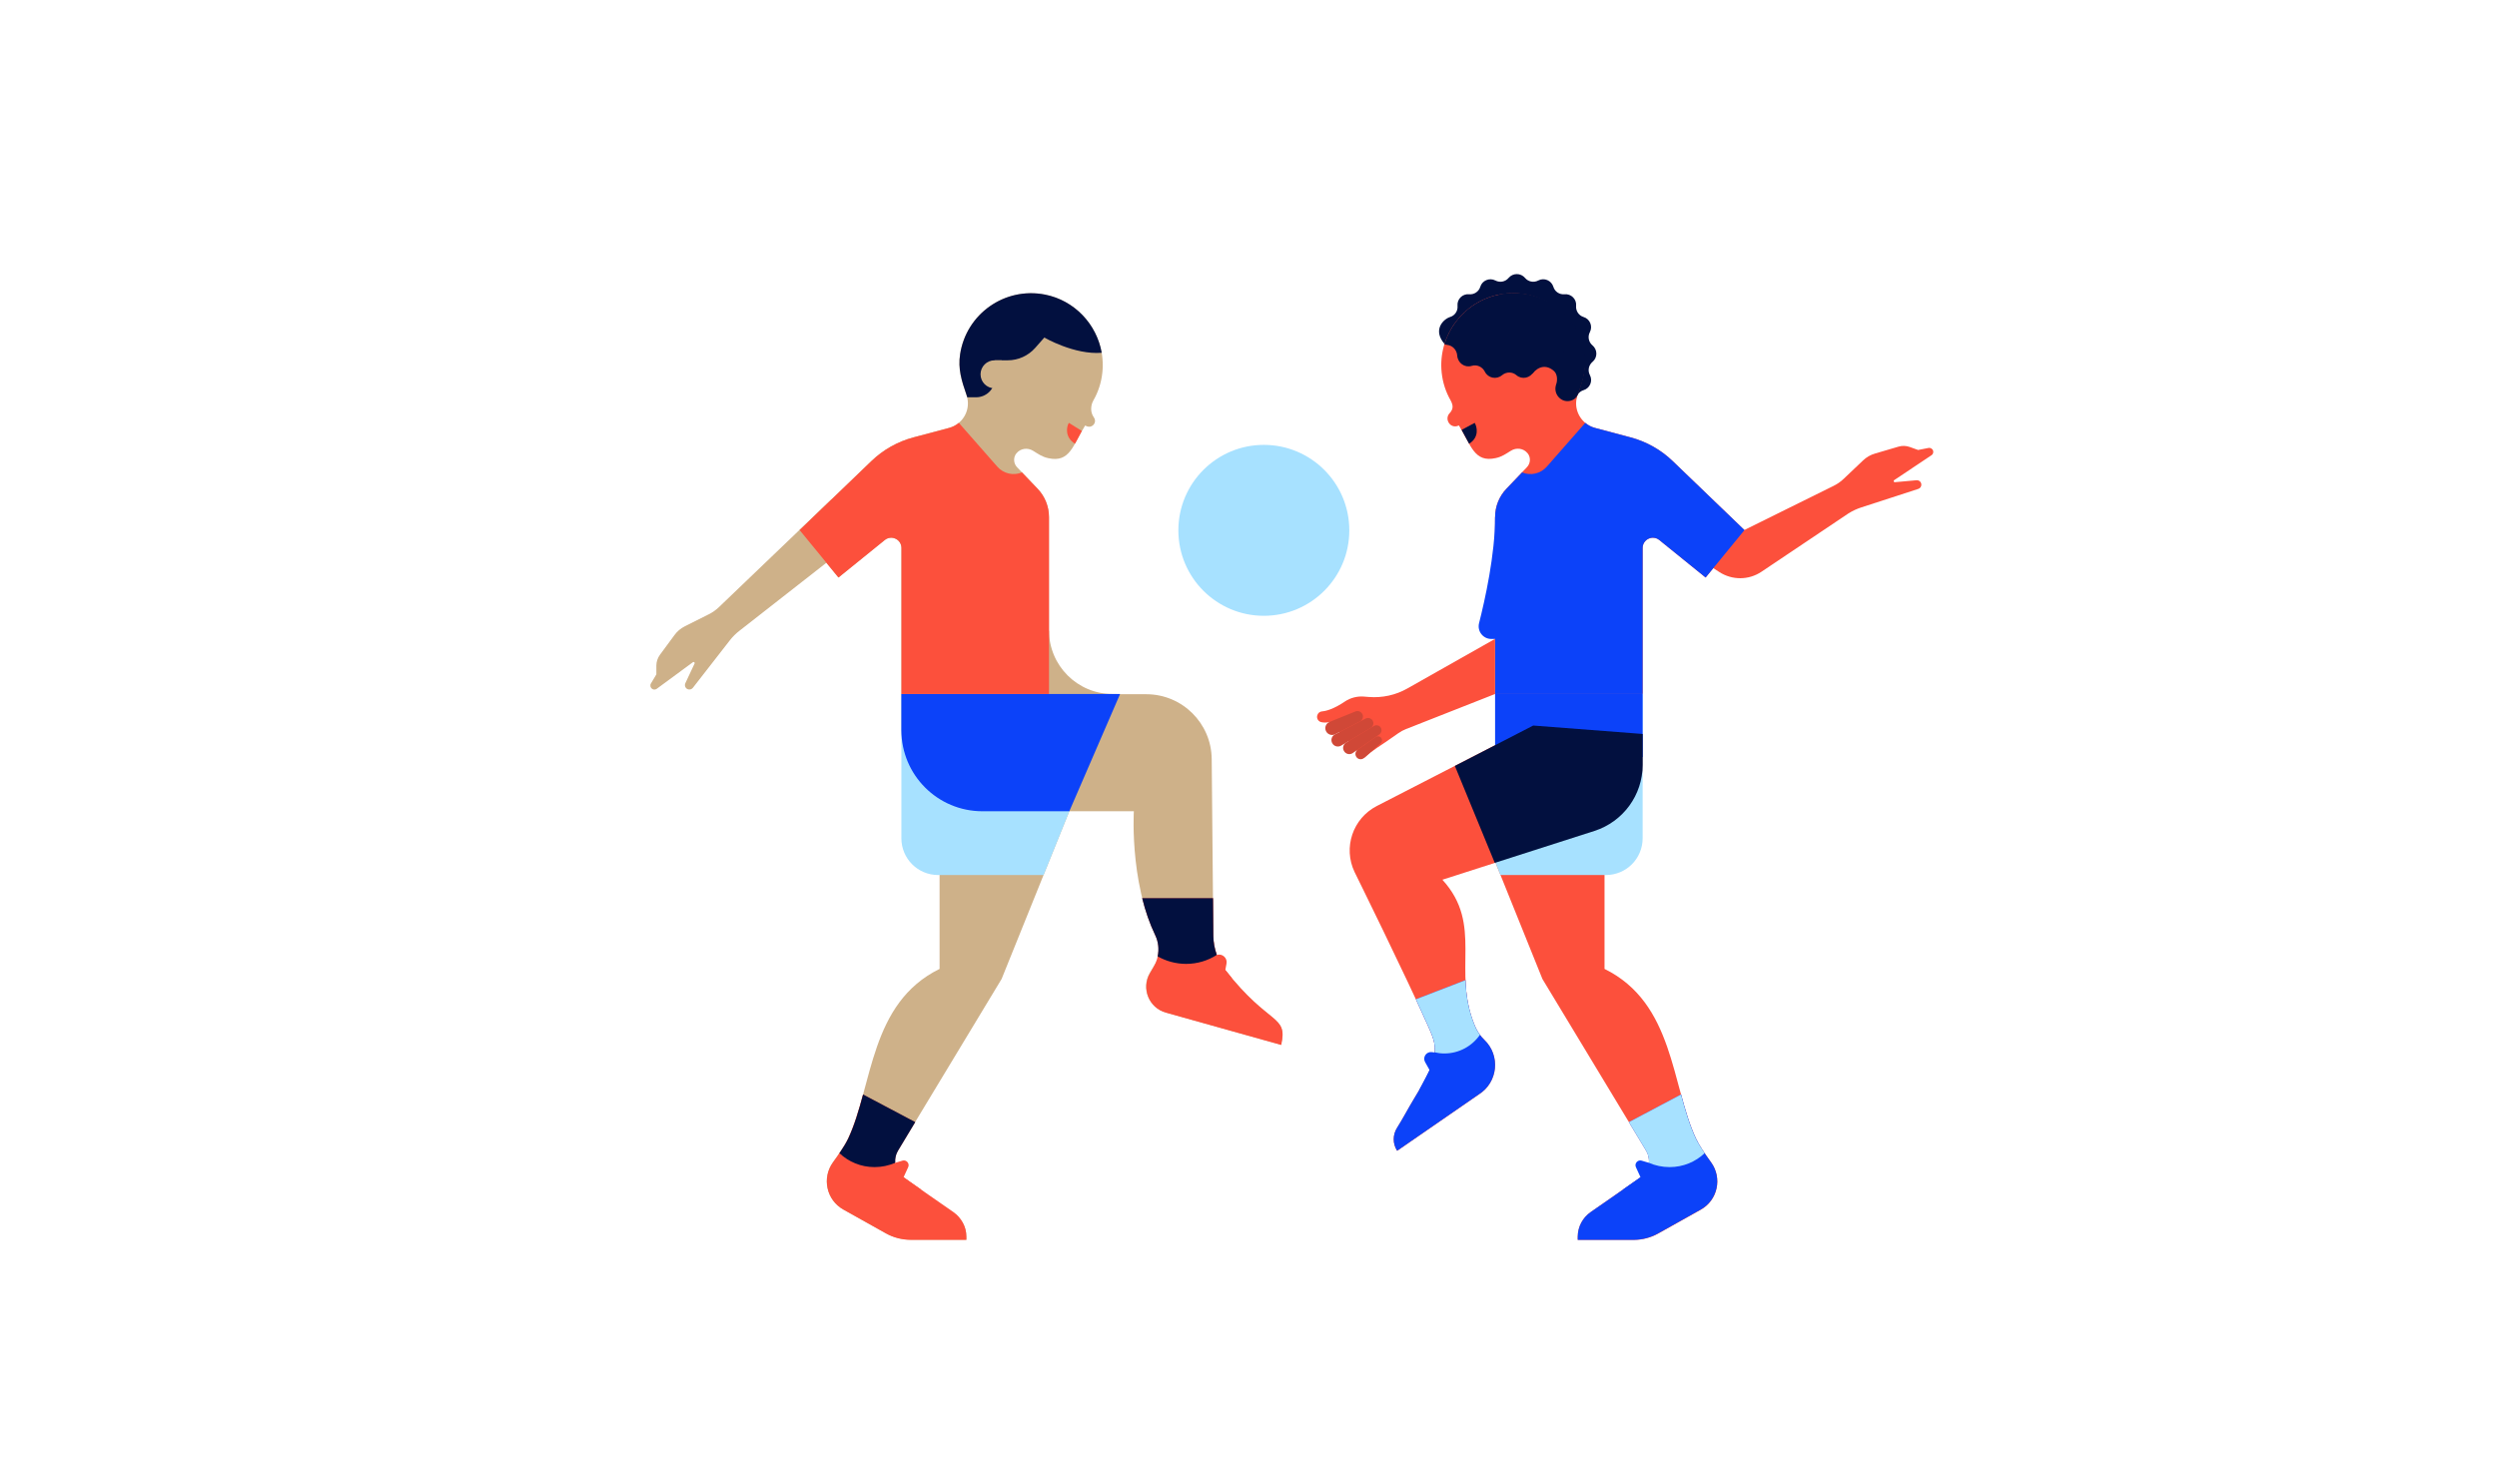 <?xml version="1.0" encoding="UTF-8"?> <!-- Generator: Adobe Illustrator 24.3.0, SVG Export Plug-In . SVG Version: 6.00 Build 0) --> <svg xmlns="http://www.w3.org/2000/svg" xmlns:xlink="http://www.w3.org/1999/xlink" version="1.1" id="Layer_1" x="0px" y="0px" viewBox="0 0 3084.9 1833.9" style="enable-background:new 0 0 3084.9 1833.9;" xml:space="preserve"> <style type="text/css"> .st0{fill:#A7E1FF;} .st1{fill:#CEB189;} .st2{fill:#FC503C;} .st3{fill:#02103F;} .st4{fill:#0C42F9;} .st5{fill:#D04837;} </style> <g> <circle class="st0" cx="1561.4" cy="655.3" r="105.6"></circle> <path class="st1" d="M1437.4,1173.7c-43-67.1-36.6-171.3-36.6-171.3h-183c-57.5,0-104.2-46.6-104.2-104.2v-40.8l302.7,0.4 c44.3,0.1,80.3,35.8,80.7,80.1l2,218.7c0.1,15.5,5.6,30.4,15.1,42.5c54.3,69.3,77,54.1,68.5,91.8l0,0l-142.4-39.9 c-20.9-5.9-30.7-29.9-19.8-48.7L1437.4,1173.7z"></path> <path class="st2" d="M1894.2,896.4c-3,1.7-121.6,62.7-193.2,99.5c-29.7,15.3-41.9,51.4-27.5,81.6c0,0,63.6,128.8,91.3,191.4 c11,24.9,14.9,35.2-17.8,88.7c-7,11.5-14.5,25.8-20.9,35.8c-5.6,8.7-5.7,19.9,0,28.6l0,0l100.8-69.6c23.7-14.8,27.2-48,7-67.4l0,0 c-4.9-4.7-8.9-10.4-11.5-16.8c-29.2-68.9,10.9-125.1-40.4-181.2l188-60.3c35.4-11.4,59.5-44.3,59.5-81.5v-38.2L1894.2,896.4z"></path> <path class="st2" d="M2095.3,1406.9c-30.7-65.9-26.8-167.3-113-209.7V964.9l-160.3,37.5l83.6,207.3l128.1,212 c6.7,11.1,3.7,25.5-6.9,33c-19.4,13.7-45.2,31.6-61.5,42.9c-10,6.9-16,18.2-16.1,30.4l0,4l0,0h69.6c10.4,0,20.6-2.7,29.7-7.7 l52.7-29.5c21-11.7,26.9-39.1,12.8-58.5C2106.1,1425.4,2098.8,1414.6,2095.3,1406.9z"></path> <path class="st3" d="M1967.5,447.1L1967.5,447.1c-4.8,4-6.2,10.8-3.3,16.3l0,0c3.9,7.3,0.1,16.3-7.8,18.7l0,0 c-6,1.8-9.8,7.6-9.2,13.8l0,0c0.8,8.2-6.1,15.1-14.3,14.3l0,0c-6.2-0.6-12,3.3-13.8,9.2v0c-2.4,7.9-11.4,11.6-18.7,7.8l0,0 c-5.5-2.9-12.3-1.6-16.3,3.2l0,0c-5.3,6.3-15,6.3-20.3,0l0,0c-4-4.8-10.8-6.1-16.3-3.2l0,0c-7.3,3.9-16.3,0.1-18.7-7.8l0,0 c-1.8-6-7.6-9.8-13.8-9.2l0,0c-8.2,0.8-15.1-6.1-14.3-14.3l0,0c0.6-6.2-11.8-66-15.9-70.7c-15.5-17.8-1.2-31.1,6.7-33.5l0,0 c6-1.8,9.8-7.6,9.2-13.8l0,0c-0.8-8.2,6.1-15.1,14.3-14.3l0,0c6.2,0.6,12-3.3,13.8-9.2v0c2.4-7.9,11.4-11.6,18.7-7.8l0,0 c5.5,2.9,12.3,1.6,16.3-3.2l0,0c5.3-6.3,15-6.3,20.3,0l0,0c4,4.8,10.8,6.1,16.3,3.2l0,0c7.3-3.9,16.3-0.1,18.7,7.8l0,0 c1.8,6,7.6,9.8,13.8,9.2l0,0c8.2-0.8,15.1,6.1,14.3,14.3l0,0c-0.6,6.2,3.3,12,9.2,13.8l0,0c7.9,2.4,11.6,11.4,7.8,18.7l0,0 c-2.9,5.5-1.6,12.3,3.2,16.3l0,0C1973.8,432.1,1973.8,441.8,1967.5,447.1z"></path> <path class="st2" d="M1947.2,498.5c0-3.5,0.6-6.9,1.7-10.2c6.2-17.9,10.8-32.5,8-50.7c-7.6-49.7-55.1-83.4-104.9-73.6 c-44.7,8.8-75.7,50.9-70.9,96.3c1.3,12.6,5.2,24.2,11.1,34.5c0.9,1.7,1.7,3.4,2.1,5.3c1,4.4-0.9,7.9-3.4,10.5 c-2.7,2.8-3.4,7-1.7,10.5l0.3,0.6c2.1,4.3,7.2,6.3,11.6,4.5l1.3-0.5c15.2,24.4,18.7,46.3,45.6,40.3c7.8-1.7,12.5-5.3,18.7-9.1 c6.7-4.2,15.6-3,20.5,3.1c0.1,0.1,0.1,0.1,0.2,0.2c4,5.1,3.5,12.4-1,17.1l-25.3,26.5c-9,9.4-14,22-14,35v218.5h182.3V677.1 c0-10.6,12.3-16.5,20.6-9.8l57.2,46.3l48-58.6l-88.6-85.2c-14.6-14.1-32.6-24.2-52.2-29.4l-44-11.7 C1956.8,525,1947.2,512.6,1947.2,498.5L1947.2,498.5z"></path> <path class="st1" d="M1195.8,498.5c0-3.5-0.6-6.9-1.7-10.2c-6.2-17.9-10.8-32.5-8-50.7c7.6-49.7,55.1-83.4,104.9-73.6 c44.7,8.8,75.7,50.9,70.9,96.3c-1.3,12.6-5.2,24.2-11.1,34.5c-0.9,1.7-1.7,3.4-2.1,5.3c-1.7,7.5,0.5,12.5,2.9,16 c2,2.9,1.5,6.7-1,9.1l-0.2,0.2c-2,1.9-4.9,2.4-7.5,1.4l-2.3-1c-15.2,24.4-18.7,46.3-45.6,40.3c-7.8-1.7-12.5-5.3-18.7-9.1 c-6.7-4.2-15.6-3-20.5,3.1c-0.1,0.1-0.1,0.1-0.2,0.2c-4,5.1-3.5,12.4,1,17.1l25.3,26.5c9,9.4,14,22,14,35v218.5h-182.3V677.1 c0-10.6-12.3-16.5-20.6-9.8l-57.2,46.3l-48-58.6l88.6-85.2c14.6-14.1,32.6-24.2,52.2-29.4l44-11.7 C1186.3,525,1195.8,512.6,1195.8,498.5L1195.8,498.5z"></path> <path class="st1" d="M1296,779.1L1296,779.1c0,43.3,35.1,78.4,78.4,78.4h5l-72,41.9l-51.6-41.5L1296,779.1z"></path> <path class="st1" d="M1047.8,1406.9c30.7-65.9,26.8-167.3,113-209.7V964.9l218.6-107.1l-142,351.9l-129.3,214 c-5.5,9.1-3.2,22,5.1,28.7c27.1,21.9,52.7,39.8,67.5,49.7c8.1,5.4,13,14.5,13.1,24.2l0.1,5.5l0,0h-68.2c-11.3,0-22.3-2.9-32.2-8.4 l-51.6-28.9c-21-11.7-26.9-39.1-12.8-58.5C1036.9,1425.4,1044.2,1414.6,1047.8,1406.9z"></path> <path class="st1" d="M1027.6,616.6L888.2,750.2c-3.8,3.6-8,6.6-12.7,8.9l-29.3,14.7c-5.2,2.6-9.6,6.3-13,11l-17.9,24.3 c-2.8,3.9-4.4,8.5-4.4,13.3v10.9l-6.7,11.2c-1.4,2.3-0.7,5.2,1.5,6.7l0,0c1.7,1.2,4,1.1,5.7-0.1l44.7-32.9c1.1-0.8,2.6,0.4,2,1.7 l-11.4,24.3c-1.3,2.9,0,6.2,2.9,7.4h0c2.3,0.9,4.9,0.2,6.4-1.7l45.3-58.2c3.6-4.7,7.8-8.9,12.5-12.5l107-83.7L1027.6,616.6z"></path> <path class="st2" d="M1336.6,532.5l-16.1-10c-2.9,4.7-5.3,17.8,7.6,25.8L1336.6,532.5z"></path> <path class="st0" d="M1113.6,857.5v178.3c0,25.1,20.3,45.4,45.4,45.4h130.3l31.8-78.8L1113.6,857.5z"></path> <path class="st4" d="M1321.1,1002.4l62.7-144.9h-270.2v44.8c0,55.3,44.8,100.1,100.1,100.1H1321.1z"></path> <path class="st2" d="M1296,857.5V639c0-13.1-5-25.6-14-35l-19.4-20.3l0,0c-10.6,4.4-22.8,1.6-30.4-7l-47.6-54.2c0,0,0,0,0,0 c-3.4,2.8-7.4,5-11.9,6.2l-44,11.7c-19.6,5.2-37.6,15.3-52.2,29.4l-88.6,85.2l48,58.6l57.2-46.3c8.3-6.7,20.6-0.8,20.6,9.8v180.4 H1296z"></path> <path class="st3" d="M1291.1,364c-49.8-9.8-97.3,23.9-104.9,73.6c-2.8,18.2,1.8,32.8,8,50.7c0.3,0.9,0.5,1.7,0.8,2.6l0,0h10.9 c12.9,0,23.3-10.5,23.3-23.3v-22.4h15.8c13,0,25.3-5.6,33.9-15.3l11.3-12.8c0,0,37.2,21.6,70.9,18.8 C1354.9,400.6,1327.6,371.2,1291.1,364z"></path> <path class="st1" d="M1236,445.2h-7.3c-9.6,0-17.3,7.8-17.3,17.3v0c0,9.6,7.8,17.3,17.3,17.3h20.1l-11.3-34.6"></path> <path class="st2" d="M2092.1,686l173.1-85.6c4.7-2.3,9-5.3,12.7-8.9l23.8-22.6c4.2-4,9.2-6.9,14.8-8.5l28.9-8.5 c4.6-1.4,9.5-1.2,14,0.4l10.3,3.7l12.8-2.5c2.6-0.5,5.2,1.1,5.8,3.7l0,0c0.5,2-0.3,4.2-2.1,5.3l-46.1,30.8 c-1.2,0.8-0.5,2.6,0.9,2.5l26.7-2.4c3.1-0.3,5.9,2.1,6,5.3l0,0c0.1,2.5-1.5,4.7-3.8,5.4l-70.2,22.8c-5.6,1.8-11,4.3-16.1,7.5 l-107.5,72.1c-15.7,10.5-36.1,10.6-52,0.3L2092.1,686z"></path> <path class="st3" d="M1805.7,531.2l16.2-8.7c2.9,4.7,6,17.8-6.9,25.8L1805.7,531.2z"></path> <path class="st0" d="M2029.4,857.5v178.3c0,25.1-20.3,45.4-45.4,45.4h-130.3l-31.8-78.8L2029.4,857.5z"></path> <path class="st4" d="M1847.1,857.5V639c0-13.1,5-25.6,14-35l19.4-20.3l0,0c10.6,4.4,22.8,1.6,30.4-7l47.6-54.2c0,0,0,0,0,0 c3.4,2.8,7.4,5,11.9,6.2l44,11.7c19.6,5.2,37.6,15.3,52.2,29.4l88.6,85.2l-48,58.6l-57.2-46.3c-8.3-6.7-20.6-0.8-20.6,9.8v180.4 H1847.1z"></path> <polyline class="st4" points="1847.1,857.5 1847.1,935.4 2029.4,935.4 2029.4,857.5 1853.4,857.5 "></polyline> <path class="st3" d="M2029.4,945.1v-38.2l-135.2-10.4c-1.8,1-46.2,23.9-96.8,49.9l49.3,119.8l123.2-39.5 C2005.4,1015.2,2029.4,982.3,2029.4,945.1z"></path> <path class="st4" d="M1847.1,639c0,46.4-12.5,102.1-19.8,131c-2.5,9.9,4.9,19.5,15.1,19.5h18.7L1880,639H1847.1z"></path> <path class="st2" d="M1847.1,857.5v-68.1l-108.4,61.3c-14.4,8.2-31,11.8-47.5,10.5l-6.4-0.5c-8.1-0.6-16.3,1.5-23.1,6 c-14.2,9.6-23.5,11.9-28.4,12.3c-2.7,0.2-5,2-5.8,4.6l0,0c-1.3,3.8,1,7.9,4.9,8.7c6.3,1.3,10.1-0.3,10.1-0.3l42.7,44.5 c13.5-11.9,14.6-10.8,42.3-30.5c2.9-2.1,6.1-3.8,9.4-5.1L1847.1,857.5z"></path> <path class="st5" d="M1680.2,891.4l-30.6,15.8c-4.1,2.1-9.2,0.5-11.3-3.6v0c-2.3-4.4-0.3-9.7,4.3-11.6l31.9-12.9 c3.3-1.3,7,0.1,8.6,3.2l0,0C1684.8,885.6,1683.5,889.7,1680.2,891.4z"></path> <path class="st5" d="M1693.5,899.4l-36.6,21.9c-3.9,2.3-9,0.9-11.1-3.2l0,0c-2-3.9-0.5-8.7,3.4-10.7l37.9-19.5 c3.2-1.7,7.2-0.4,8.9,2.8l0,0C1697.6,893.8,1696.5,897.6,1693.5,899.4z"></path> <path class="st5" d="M1704.2,907.4l-32.8,23c-3.8,2.7-9.1,1.4-11.2-2.8l0,0c-1.9-3.6-0.6-8,2.9-10.1l34.4-20.5c3-1.8,7-0.7,8.6,2.5 v0C1707.5,902.3,1706.7,905.6,1704.2,907.4z"></path> <path class="st5" d="M1705.7,918.5l-20.4,18c-3.2,2.8-8.1,1.9-10-1.9l0,0c-1.5-2.9-0.6-6.4,2-8.3l22.3-15.6 c2.5-1.7,5.9-0.9,7.3,1.8v0C1707.9,914.5,1707.4,917,1705.7,918.5z"></path> <path class="st3" d="M1957.9,435.3c-7.6-49.4-55.4-80.7-104.9-71.5c0.8,4.5-0.9,9.3-4.6,12.3c-6.3,5.3-6.4,15,0,20.3l0.6,0.5 c4.7,3.9,5.8,10.6,2.7,15.9c-3.9,7.3-3.1,14.9,4.7,17.4c5.9,1.9,11.8,3.3,12.3,14.9l0,0.3c-0.8,8.2,6.1,15.1,14.3,14.3l0,0 c4.3,0,8.3,0.3,10.4,1.8c7.4-9.2,17.5-11.2,26.6-2.9c4.2,3.9,4.4,11.8,2.4,16.7c0,0.1-0.1,0.3-0.1,0.5 c-3.5,11.6,7.1,22.8,18.7,19.2c3.5-1.1,6.4-3.2,8.1-7C1957.2,468.2,1960.3,451,1957.9,435.3z"></path> <path class="st3" d="M1855.7,463.6L1855.7,463.6c5.3-4.4,12.7-4.4,17.8,0l0,0c6.7,5.8,17,3.7,21.4-4.4c3.3-6.1,10.2-9.1,16.6-7.1 l0,0c8.4,2.6,17.2-3.4,18.3-12.6l0,0c0.8-6.9,6.2-12.4,12.9-13.1l0,0c4.1-0.4,7.6-2.7,9.9-5.8c-14.6-40.1-56.7-65.2-100.6-56.6 c-32.8,6.5-58.2,30.9-67.5,61.3c1.1,0.4,2.3,0.8,3.5,0.9l0,0c6.6,0.7,11.8,6.2,12.3,13.2l0,0c0.7,9.2,9.3,15.3,17.8,12.7l0,0 c6.4-2,13.2,1,16.3,7.1l0,0C1838.5,467.3,1848.7,469.4,1855.7,463.6z"></path> <g> <path class="st4" d="M2048.4,1524.1l52.7-29.5c21-11.7,26.9-39.1,12.8-58.5c-7.8-10.7-15.1-21.5-18.6-29.2 c-7.7-16.4-13.2-35.1-18.4-54.5l-64.4,34.1l21.2,35.2c6.7,11.1,3.7,25.5-6.9,33c-19.4,13.7-45.2,31.6-61.5,42.9 c-10,6.9-16,18.2-16.1,30.4l0,4h69.6C2029.1,1531.8,2039.3,1529.2,2048.4,1524.1z"></path> <path class="st0" d="M2062.7,1442.1c16.8,0,32-6.5,43.3-17.2c-4.6-6.7-8.4-13-10.8-18c-7.7-16.4-13.2-35.1-18.4-54.5l-64.4,34.1 l21.2,35.2c2.8,4.7,3.9,10,3.5,15.1C2045,1440.2,2053.6,1442.1,2062.7,1442.1z"></path> <path class="st4" d="M2004.8,1470.1l22-15.4l-5.7-12.5c-2.1-4.6,2.2-9.5,7-8.1l9,2.7l14.5,23.2l-22.2,14.1L2004.8,1470.1z"></path> </g> <g> <path class="st2" d="M1094.7,1524.1l-52.7-29.5c-21-11.7-26.9-39.1-12.8-58.5c7.8-10.7,15.1-21.5,18.6-29.2 c7.7-16.4,13.2-35.1,18.4-54.5l64.4,34.1l-21.2,35.2c-6.7,11.1-3.7,25.5,6.9,33c19.4,13.7,45.2,31.6,61.5,42.9 c10,6.9,16,18.2,16.1,30.4l0,4h-69.6C1114,1531.8,1103.7,1529.2,1094.7,1524.1z"></path> <path class="st3" d="M1080.4,1442.1c-16.8,0-32-6.5-43.3-17.2c4.6-6.7,8.4-13,10.8-18c7.7-16.4,13.2-35.1,18.4-54.5l64.4,34.1 l-21.2,35.2c-2.8,4.7-3.9,10-3.5,15.1C1098.1,1440.2,1089.5,1442.1,1080.4,1442.1z"></path> <path class="st2" d="M1138.3,1470.1l-22-15.4l5.7-12.5c2.1-4.6-2.2-9.5-7-8.1l-9,2.7l-14.5,23.2l22.2,14.1L1138.3,1470.1z"></path> </g> <path class="st4" d="M1741.3,1228.1"></path> <path class="st4" d="M1822.3,1268.1c-8.4-19.9-11.1-38.8-11.8-57l-61.2,23.6c5.8,12.5,11.1,24.2,15.5,34.1 c11,24.9,14.9,35.2-17.8,88.7c-7,11.5-14.5,25.8-20.9,35.8c-5.6,8.7-5.7,19.9,0,28.6l0,0l100.8-69.6c23.7-14.8,27.2-48,7-67.4 C1828.9,1280.1,1825,1274.4,1822.3,1268.1z"></path> <path class="st0" d="M1822.3,1268.1c-8.4-19.9-11.1-38.8-11.8-57l-61.2,23.6c5.8,12.5,11.1,24.2,15.5,34.1 c5.2,11.7,8.8,20.2,7.7,31.5c3.8,0.9,7.8,1.4,11.9,1.4c18.2,0,34.3-9.1,44-23.1C1825.9,1275.4,1823.9,1271.9,1822.3,1268.1z"></path> <path class="st2" d="M1513.8,1198.6c-9.4-12-14.5-26.7-14.7-41.9l-0.4-46.9h-87.5l0,0c3.8,15.4,9,30.9,16,45.5 c6,12.5,5.2,27.1-1.7,39l-4.8,8.3c-10.9,18.8-1.2,42.9,19.8,48.7l142.4,39.9C1591.3,1253.2,1568.4,1268.5,1513.8,1198.6z"></path> <path class="st4" d="M1753.2,1347.2l13-24.9l-5.6-10c-3.3-5.9,1.5-13.1,8.3-12.3l3.7,0.5l20.5,16.1l-16.1,26.2L1753.2,1347.2z"></path> <path class="st3" d="M1465.4,1191c14,0,27-4.1,37.9-11.1c-2.7-7.4-4.2-15.2-4.3-23.2l-0.4-46.9h-87.5c3.8,15.4,9,30.9,16,45.5 c4,8.3,5,17.6,3.1,26.4C1440.6,1187.6,1452.6,1191,1465.4,1191z"></path> <path class="st2" d="M1522.1,1208.9l-8.3-10.3l1.5-8c1.3-6.9-5.2-12.7-11.9-10.7l0,0l-7.6,23.8L1522.1,1208.9z"></path> </g> </svg> 